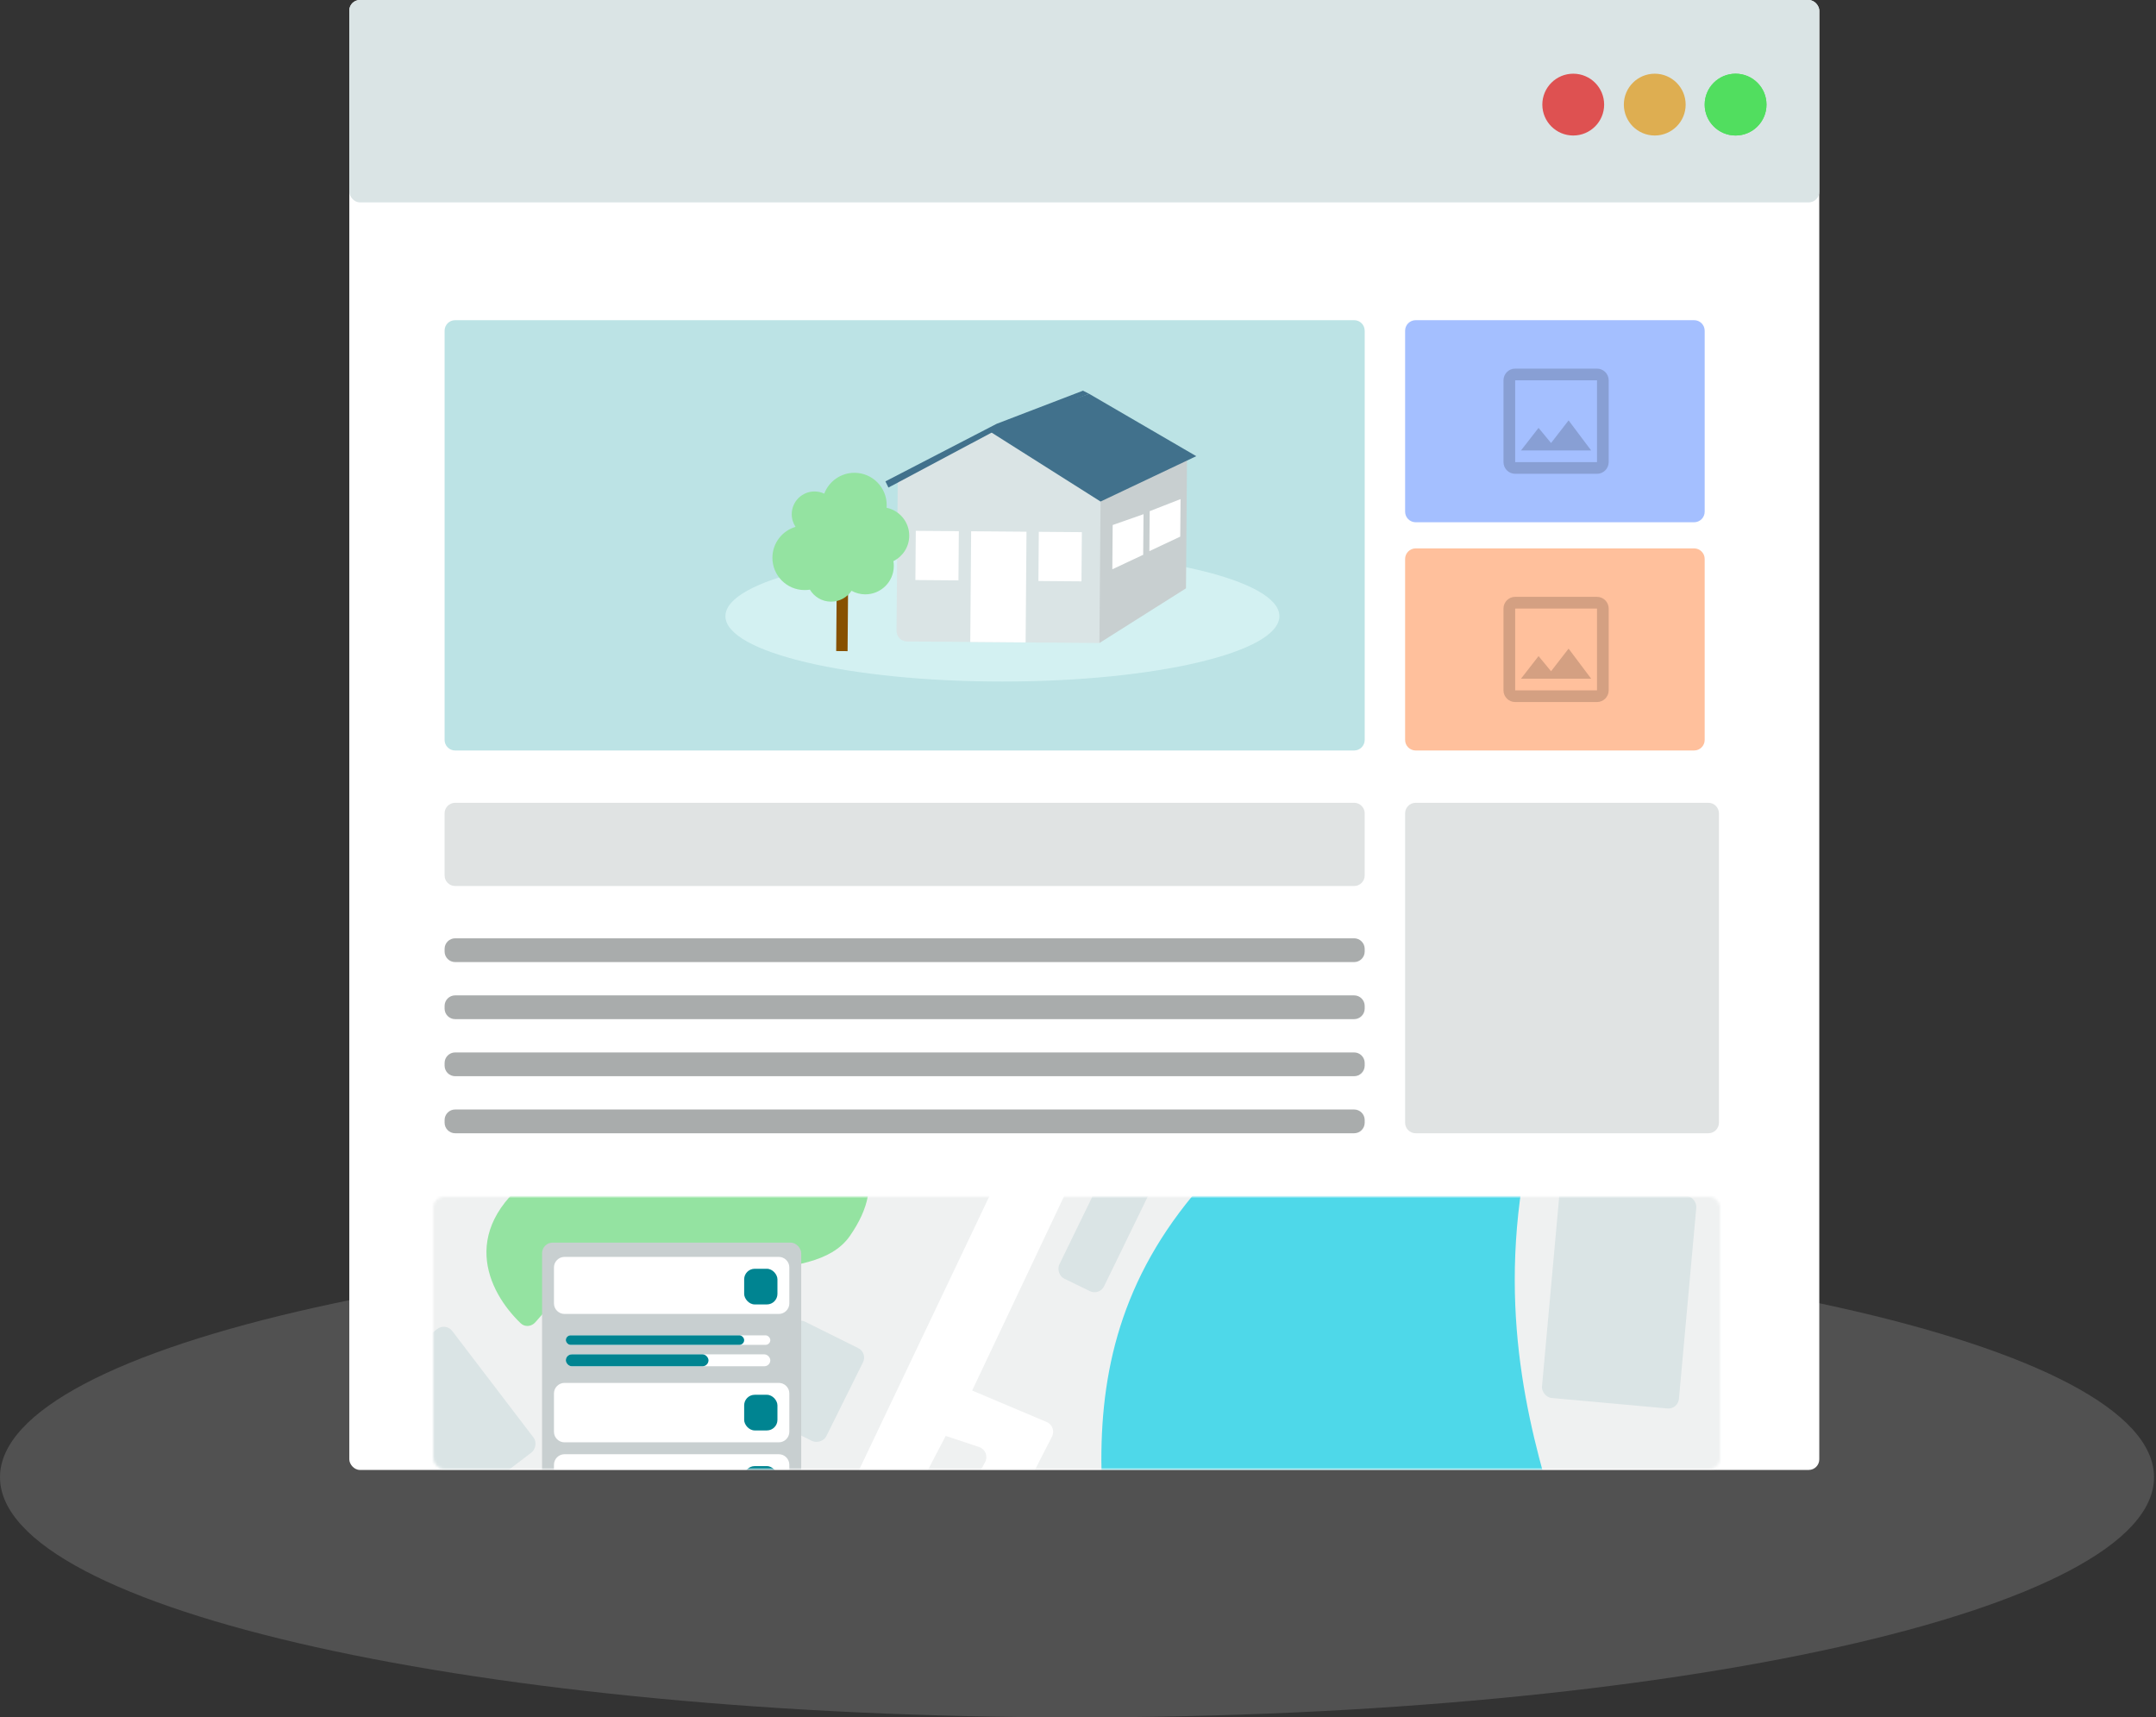 <svg width="816" height="650" viewBox="0 0 816 650" fill="none" xmlns="http://www.w3.org/2000/svg">
<rect x="0" y="0" width="816" height="650" fill="#333333" stroke="none"/>
<path opacity="0.3" d="M815.254 559.11C815.254 609.307 632.753 650 407.627 650C182.501 650 0 609.307 0 559.11C0 508.913 182.501 468.22 407.627 468.22C632.753 468.22 815.254 508.913 815.254 559.11Z" fill="#989898"/>
<rect x="132.203" width="556.356" height="556.356" rx="4" fill="white"/>
<path d="M168.27 307.847C168.27 305.638 170.06 303.847 172.27 303.847H512.507C514.716 303.847 516.507 305.638 516.507 307.847V331.341C516.507 333.55 514.716 335.341 512.507 335.341H172.27C170.06 335.341 168.27 333.55 168.27 331.341V307.847Z" fill="#E0E3E3"/>
<path d="M531.805 307.847C531.805 305.638 533.596 303.847 535.805 303.847H646.583C648.793 303.847 650.583 305.638 650.583 307.847V424.924C650.583 427.133 648.793 428.924 646.583 428.924H535.805C533.596 428.924 531.805 427.133 531.805 424.924V307.847Z" fill="#E0E3E3"/>
<path d="M168.27 359.138C168.27 356.928 170.06 355.138 172.27 355.138H512.507C514.716 355.138 516.507 356.928 516.507 359.138V360.136C516.507 362.345 514.716 364.136 512.507 364.136H172.27C170.06 364.136 168.27 362.345 168.27 360.136V359.138Z" fill="#A9ACAC"/>
<path d="M168.27 380.734C168.27 378.524 170.06 376.734 172.27 376.734H512.507C514.716 376.734 516.507 378.524 516.507 380.734V381.732C516.507 383.941 514.716 385.732 512.507 385.732H172.27C170.06 385.732 168.27 383.941 168.27 381.732V380.734Z" fill="#A9ACAC"/>
<path d="M168.27 402.33C168.27 400.121 170.06 398.33 172.27 398.33H512.507C514.716 398.33 516.507 400.121 516.507 402.33V403.328C516.507 405.538 514.716 407.328 512.507 407.328H172.27C170.06 407.328 168.27 405.538 168.27 403.328V402.33Z" fill="#A9ACAC"/>
<path d="M168.27 423.926C168.27 421.717 170.06 419.926 172.27 419.926H512.507C514.716 419.926 516.507 421.717 516.507 423.926V424.925C516.507 427.134 514.716 428.925 512.507 428.925H172.27C170.06 428.925 168.27 427.134 168.27 424.925V423.926Z" fill="#A9ACAC"/>
<path opacity="0.7" d="M168.27 125.18C168.27 122.971 170.06 121.18 172.27 121.18H512.507C514.716 121.18 516.507 122.971 516.507 125.18V280.051C516.507 282.26 514.716 284.051 512.507 284.051H172.27C170.06 284.051 168.27 282.26 168.27 280.051V125.18Z" fill="#A0D8DB"/>
<ellipse cx="379.388" cy="233.209" rx="104.831" ry="24.746" fill="#D3F1F2"/>
<path d="M416.112 243.371L343.288 242.792C341.079 242.775 339.302 240.97 339.32 238.76L339.778 181.068L374.2 162.546C375.341 161.932 376.71 161.909 377.871 162.484L384.585 165.812L434.164 169.013L433.75 221.109C433.743 222.045 433.408 222.949 432.803 223.663L416.112 243.371Z" fill="#DAE4E5"/>
<path d="M416.594 182.658L416.111 243.371L448.87 222.678L449.277 171.462L416.594 182.658Z" fill="#C8CFD0"/>
<path d="M452.76 172.653L416.537 189.827L373.682 162.712L412.205 149.049L452.76 172.653Z" fill="#41718C"/>
<path d="M377.174 162.74L412.205 149.05L409.886 147.867L377.192 160.412L335.112 182.195L336.258 184.532L377.174 162.74Z" fill="#41718C"/>
<rect x="367.556" y="201.078" width="20.953" height="41.906" transform="rotate(0.455 367.556 201.078)" fill="white"/>
<rect x="346.604" y="200.912" width="16.297" height="18.625" transform="rotate(0.455 346.604 200.912)" fill="white"/>
<rect x="393.164" y="201.281" width="16.297" height="18.625" transform="rotate(0.455 393.164 201.281)" fill="white"/>
<path d="M432.674 209.977L420.99 215.471L421.123 198.71L432.796 194.612L432.674 209.977Z" fill="white"/>
<path d="M446.697 203.104L435.013 208.598L435.133 193.466L446.81 188.903L446.697 203.104Z" fill="white"/>
<rect x="316.722" y="216.248" width="4.31" height="30.168" transform="rotate(0.455 316.722 216.248)" fill="#875100"/>
<path fill-rule="evenodd" clip-rule="evenodd" d="M335.597 191.257C335.594 191.569 335.58 191.878 335.554 192.184C340.481 193.208 344.165 197.593 344.124 202.818C344.091 207.017 341.659 210.637 338.139 212.386C338.241 212.996 338.292 213.624 338.287 214.264C338.239 220.214 333.377 224.999 327.427 224.952C325.564 224.937 323.816 224.451 322.294 223.606C320.601 226.111 317.726 227.749 314.476 227.723C311.096 227.696 308.15 225.877 306.532 223.174C305.857 223.284 305.163 223.339 304.455 223.333C297.711 223.28 292.288 217.769 292.342 211.026C292.386 205.516 296.072 200.887 301.098 199.408C300.174 198.022 299.641 196.354 299.655 194.563C299.693 189.803 303.582 185.975 308.343 186.013C309.638 186.023 310.864 186.318 311.962 186.839C313.719 182.194 318.227 178.908 323.483 178.95C330.227 179.003 335.65 184.513 335.597 191.257Z" fill="#94E3A1"/>
<path opacity="0.74" d="M531.805 125.18C531.805 122.971 533.596 121.18 535.805 121.18H641.184C643.394 121.18 645.184 122.971 645.184 125.18V193.666C645.184 195.875 643.394 197.666 641.184 197.666H535.805C533.596 197.666 531.805 195.875 531.805 193.666V125.18Z" fill="#85A9FF"/>
<path opacity="0.74" d="M531.805 211.564C531.805 209.355 533.596 207.564 535.805 207.564H641.184C643.394 207.564 645.184 209.355 645.184 211.564V280.051C645.184 282.26 643.394 284.051 641.184 284.051H535.805C533.596 284.051 531.805 282.26 531.805 280.051V211.564Z" fill="#FFAA7A"/>
<path d="M604.429 143.938V174.908H573.46V143.938H604.429ZM604.429 139.514H573.46C571.027 139.514 569.036 141.505 569.036 143.938V174.908C569.036 177.341 571.027 179.332 573.46 179.332H604.429C606.863 179.332 608.854 177.341 608.854 174.908V143.938C608.854 141.505 606.863 139.514 604.429 139.514ZM593.678 159.113L587.042 167.674L582.308 161.945L575.672 170.483H602.217L593.678 159.113Z" fill="black" fill-opacity="0.17"/>
<path d="M604.429 230.323V261.292H573.46V230.323H604.429ZM604.429 225.898H573.46C571.027 225.898 569.036 227.889 569.036 230.323V261.292C569.036 263.725 571.027 265.716 573.46 265.716H604.429C606.863 265.716 608.854 263.725 608.854 261.292V230.323C608.854 227.889 606.863 225.898 604.429 225.898ZM593.678 245.498L587.042 254.059L582.308 248.329L575.672 256.868H602.217L593.678 245.498Z" fill="black" fill-opacity="0.17"/>
<mask id="mask0_1365_924" style="mask-type:alpha" maskUnits="userSpaceOnUse" x="164" y="453" width="487" height="103">
<rect x="164" y="453" width="487" height="103" rx="4" fill="#EFF1F1"/>
</mask>
<g mask="url(#mask0_1365_924)">
<rect x="159.782" y="186.526" width="503.585" height="426.33" rx="4" fill="#EFF1F1"/>
<path d="M463.4 439.374C531.5 371.328 600.874 211.01 658.72 148.011C660.31 146.28 663.002 146.396 664.542 148.172L727.047 220.226C727.527 220.78 727.855 221.452 727.937 222.18C732.814 265.526 597.075 328.08 576.892 443.374C556.536 559.653 631.793 621.817 578.308 635.279C524.822 648.741 436.046 729.941 428.264 655.997C420.482 582.053 394.135 508.582 463.4 439.374Z" fill="#4ED8E9"/>
<path d="M205.11 442.696C172.294 464.397 184.68 488.995 197.101 500.867C198.698 502.393 201.214 502.101 202.649 500.421C212.781 488.556 229.666 473.056 232.292 487.761C235.153 503.785 223.947 529.727 217.986 540.695C213.694 549.756 212.12 567.734 240.161 567.162C275.211 566.447 261.62 526.389 260.905 499.207C260.19 472.024 307.401 488.477 321.707 467.733C336.013 446.988 328.86 431.967 300.963 400.493C273.065 369.018 249.46 413.368 205.11 442.696Z" fill="#94E3A1"/>
<path d="M446.995 352.071L666.267 433.774C666.714 433.941 667.187 434.026 667.664 434.026H681.541C683.75 434.026 685.541 435.817 685.541 438.026V452.631C685.541 455.408 682.78 457.34 680.171 456.389L224.23 290.146C222.199 289.405 219.946 290.413 219.145 292.421L205.733 326.013L420.353 405.33C422.555 406.144 423.586 408.67 422.582 410.792L367.94 526.302L396.159 538.217C398.302 539.122 399.224 541.658 398.162 543.728L330.932 674.792C330.008 676.594 327.883 677.421 325.984 676.717L314.301 672.39C312.026 671.548 311.019 668.89 312.164 666.752L372.854 553.375C374.024 551.189 372.944 548.476 370.592 547.692L357.925 543.47L289.521 674.695C288.561 676.536 286.352 677.337 284.435 676.538L274.536 672.413C272.425 671.534 271.48 669.067 272.463 667.002L389.684 420.768C390.687 418.66 389.681 416.146 387.501 415.312L198.879 343.181L151.759 461.199C150.126 465.29 144.045 464.121 144.045 459.715V414.136C144.045 413.573 144.164 413.016 144.394 412.502L200.284 287.61C201.213 285.536 200.229 283.106 198.119 282.262L131.238 255.51C128.951 254.595 128.026 251.85 129.293 249.738L133.729 242.345C134.73 240.677 136.786 239.971 138.6 240.672L204.124 265.973C206.127 266.746 208.382 265.801 209.235 263.832L253.16 162.468C253.794 161.006 255.236 160.059 256.83 160.059H264.79C267.608 160.059 269.543 162.896 268.513 165.52L227.818 269.227C226.991 271.333 228.075 273.705 230.207 274.459L421.539 342.151C423.254 342.757 425.162 342.131 426.183 340.625L533.419 182.557C534.163 181.46 535.403 180.803 536.729 180.803H544.433C547.601 180.803 549.512 184.311 547.794 186.973L445.031 346.153C443.645 348.3 444.601 351.179 446.995 352.071Z" fill="white"/>
<rect x="283.532" y="533.554" width="39.241" height="30.623" rx="4" transform="rotate(-63.601 283.532 533.554)" fill="#DAE4E5"/>
<rect x="173.268" y="571.026" width="58.797" height="39.121" rx="4" transform="rotate(-127.338 173.268 571.026)" fill="#DAE4E5"/>
<rect x="425.613" y="427.905" width="18.839" height="60.381" rx="4" transform="rotate(25.965 425.613 427.905)" fill="#DAE4E5"/>
<rect x="365.583" y="413.855" width="14.264" height="36.907" rx="4" transform="rotate(25.965 365.583 413.855)" fill="#DAE4E5"/>
<rect x="590.545" y="448.333" width="52.043" height="80.752" rx="4" transform="rotate(5.183 590.545 448.333)" fill="#DAE4E5"/>
<rect x="205.163" y="470.317" width="98.082" height="135.876" rx="4" fill="#C8CFD0"/>
<rect x="214.161" y="505.411" width="77.386" height="3.599" rx="1.8" fill="white"/>
<rect x="214.161" y="505.411" width="67.488" height="3.599" rx="1.8" fill="#008491"/>
<rect x="214.161" y="512.609" width="77.386" height="4.499" rx="2.25" fill="white"/>
<rect x="214.161" y="512.609" width="53.99" height="4.499" rx="2.25" fill="#008491"/>
<path d="M209.662 527.407C209.662 525.198 211.453 523.407 213.662 523.407H294.746C296.955 523.407 298.746 525.198 298.746 527.407V541.903C298.746 544.112 296.955 545.903 294.746 545.903H213.662C211.453 545.903 209.662 544.112 209.662 541.903V527.407Z" fill="white"/>
<rect x="281.649" y="527.906" width="12.598" height="13.498" rx="4" fill="#008491"/>
<path d="M209.662 479.716C209.662 477.507 211.453 475.716 213.662 475.716H294.746C296.955 475.716 298.746 477.507 298.746 479.716V493.312C298.746 495.521 296.955 497.312 294.746 497.312H213.662C211.453 497.312 209.662 495.521 209.662 493.312V479.716Z" fill="white"/>
<rect x="281.649" y="480.215" width="12.598" height="13.498" rx="4" fill="#008491"/>
<path d="M209.662 554.402C209.662 552.193 211.453 550.402 213.662 550.402H294.746C296.955 550.402 298.746 552.193 298.746 554.402V567.999C298.746 570.208 296.955 571.999 294.746 571.999H213.662C211.453 571.999 209.662 570.208 209.662 567.999V554.402Z" fill="white"/>
<rect x="281.649" y="554.902" width="12.598" height="12.598" rx="4" fill="#008491"/>
</g>
<rect x="132.203" width="556.356" height="76.6" rx="4" fill="#DAE4E5"/>
<circle cx="656.882" cy="39.593" r="11.698" fill="#51DE5F"/>
<circle cx="656.882" cy="39.593" r="11.698" fill="#51DE5F"/>
<circle cx="595.436" cy="39.593" r="11.698" fill="#DE5151"/>
<circle cx="626.287" cy="39.593" r="11.698" fill="#DEAE51"/>
</svg>
